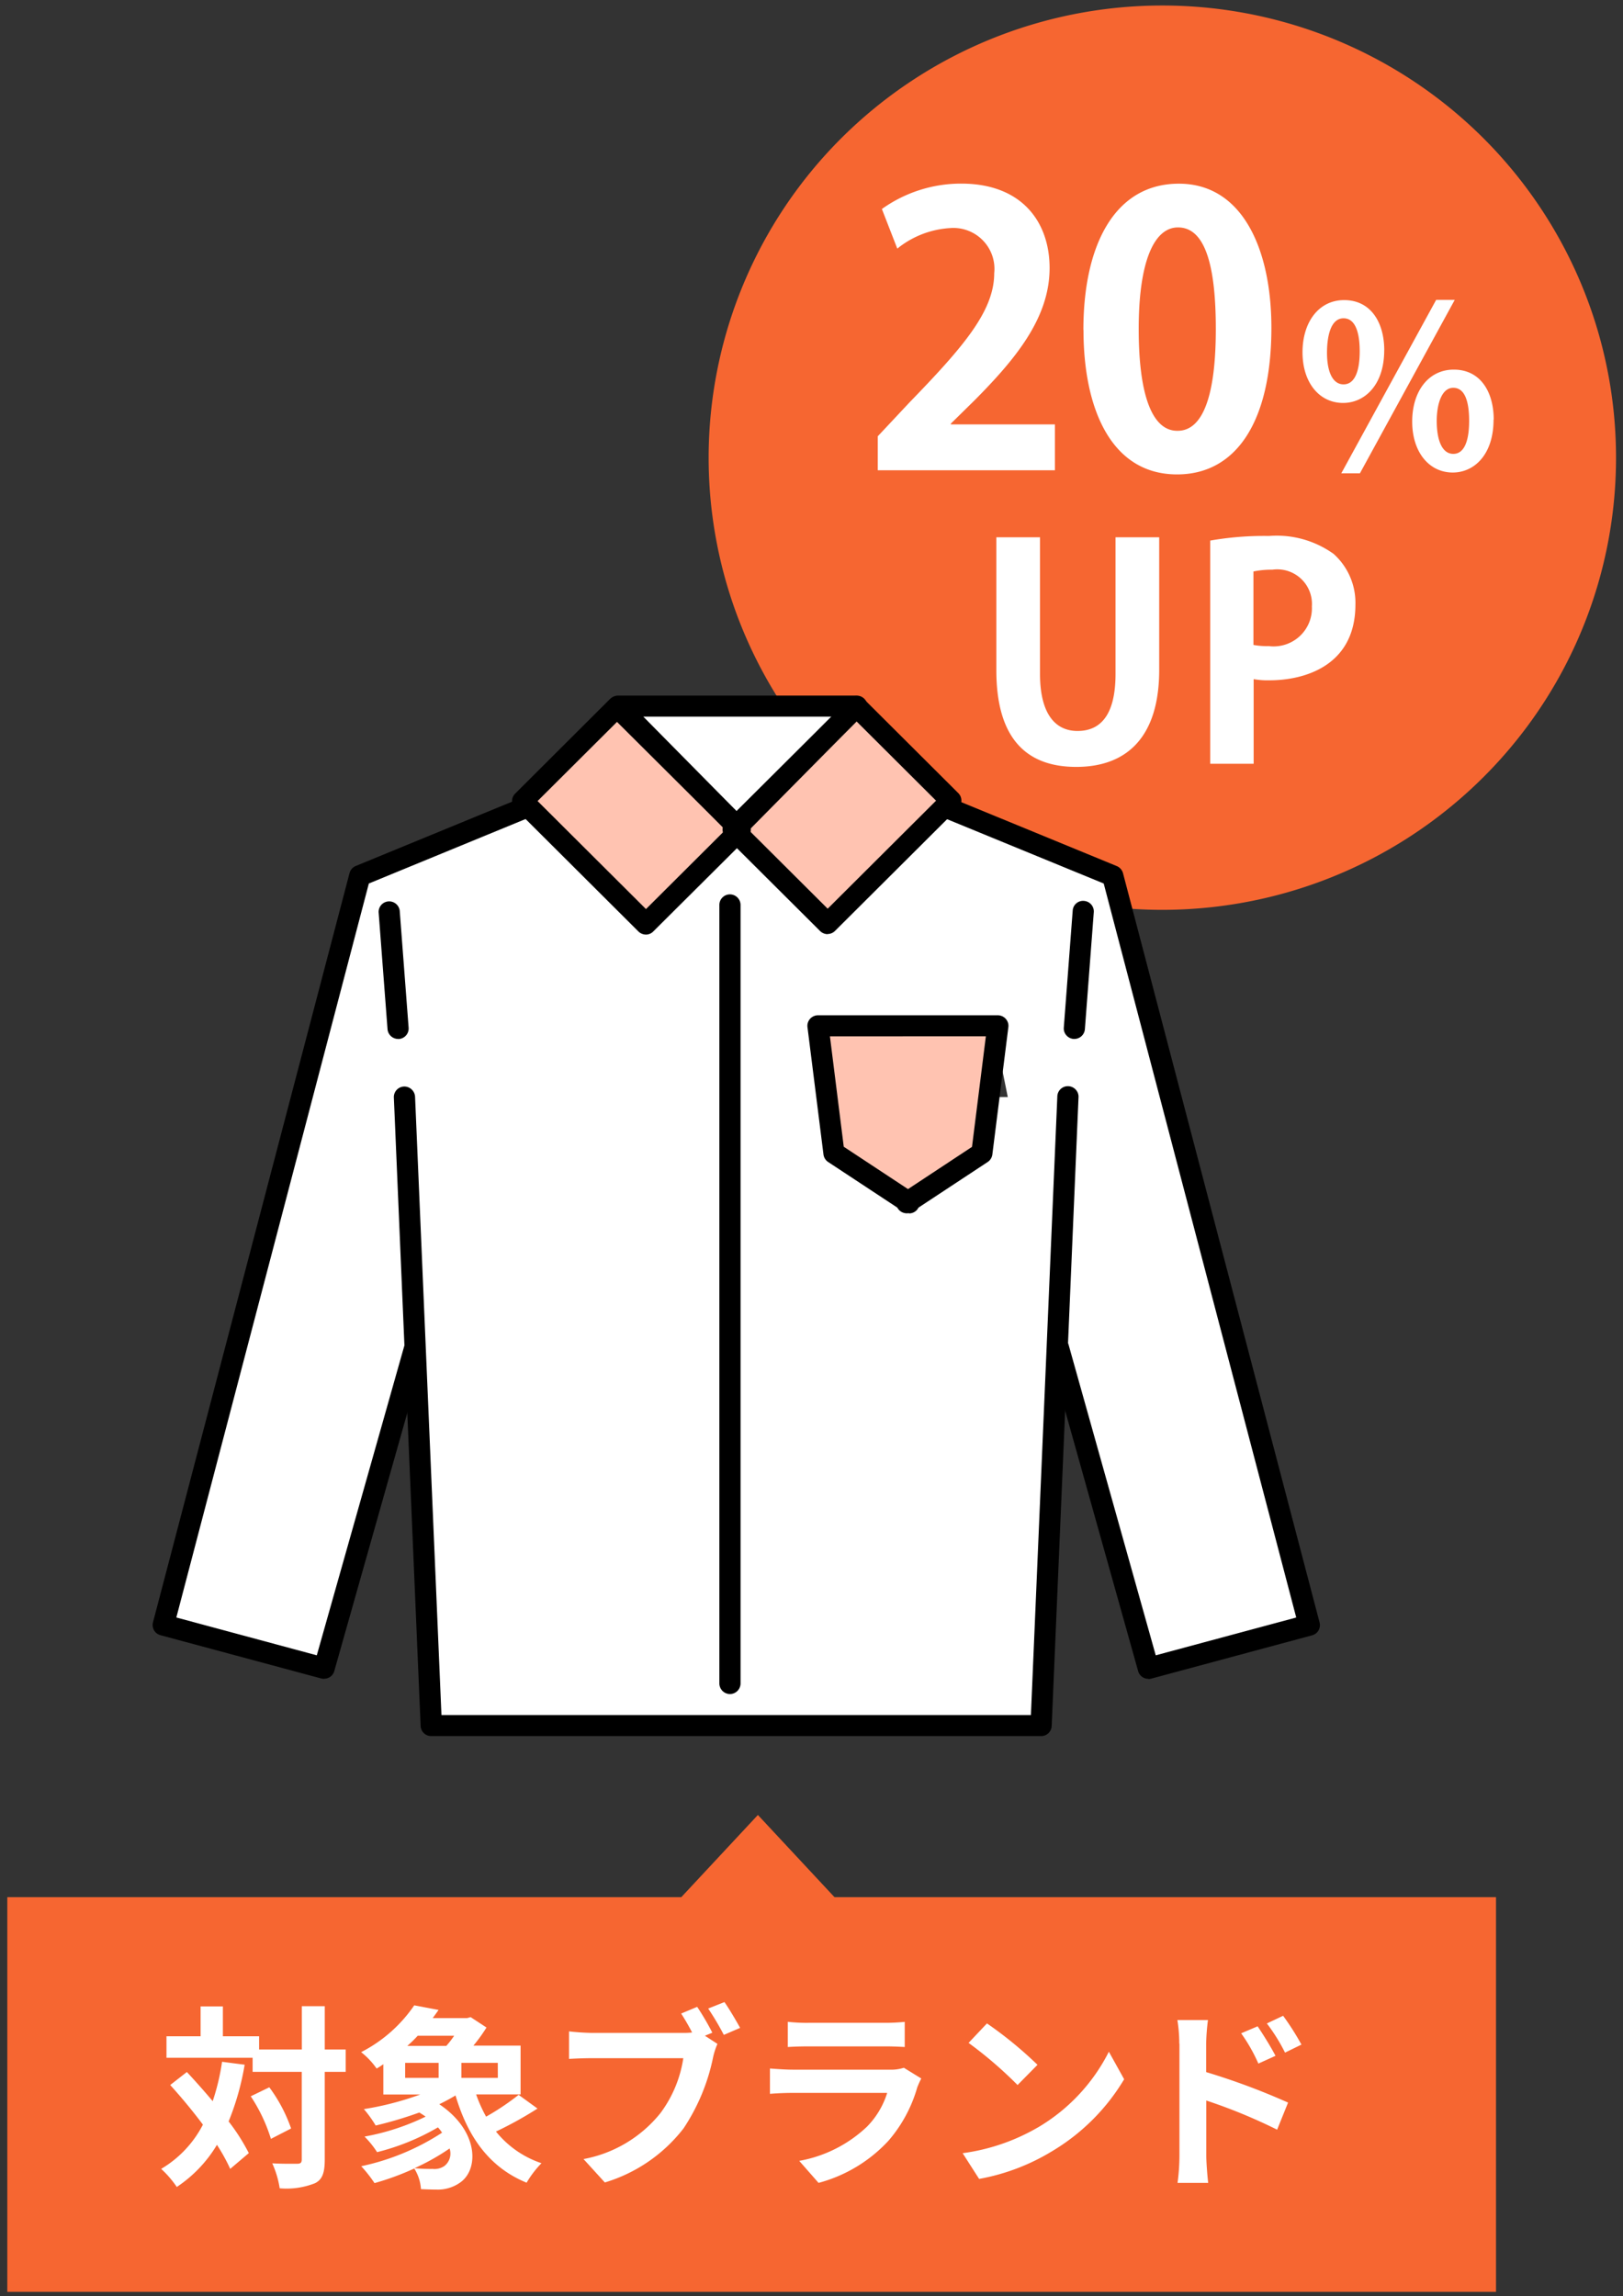<svg xmlns="http://www.w3.org/2000/svg" width="111" height="157" fill="none"><rect width="100%" height="100%" fill="#333333" stroke="none"/><path fill="#F66631" d="M79.49.377a31.1 31.1 0 0 1 17.24 5.209 30.95 30.95 0 0 1 11.43 13.875 30.83 30.83 0 0 1-6.725 33.697 31.06 31.06 0 0 1-15.887 8.462 31.13 31.13 0 0 1-17.928-1.759 31 31 0 0 1-13.926-11.387 30.84 30.84 0 0 1-5.229-17.178 30.87 30.87 0 0 1 9.088-21.861A31.1 31.1 0 0 1 79.491.377"/><path fill="#fff" d="M82.77 36.964a21.4 21.4 0 0 1 4.017-.315 6.68 6.68 0 0 1 4.416 1.223 4.49 4.49 0 0 1 1.497 3.464c0 4.235-3.553 5.183-5.87 5.183q-.549.015-1.09-.08v5.788h-2.97zm2.964 7.137a5 5 0 0 0 1.046.08 2.63 2.63 0 0 0 2.105-.674 2.6 2.6 0 0 0 .836-2.04 2.36 2.36 0 0 0-.748-1.9 2.38 2.38 0 0 0-1.954-.612 6 6 0 0 0-1.294.122v5.025zM79.28 45.81c0 4.524-2.157 6.63-5.674 6.63s-5.464-2.07-5.464-6.612v-9.09h2.986v9.342c0 2.715 1.031 3.903 2.565 3.903 1.613 0 2.6-1.144 2.6-3.903v-9.34h2.987zm15.389-21.863c0 2.397-1.352 3.606-2.811 3.606-1.628 0-2.776-1.39-2.776-3.464s1.119-3.568 2.844-3.568c1.86 0 2.746 1.574 2.746 3.43m-3.916.168c0 1.266.37 2.164 1.133 2.164s1.104-.898 1.104-2.259c0-1.252-.283-2.259-1.104-2.259-.958 0-1.133 1.441-1.133 2.354m2.252 8.245h-1.274l6.488-11.86h1.271zm9.139-3.673c0 2.414-1.336 3.62-2.789 3.62-1.627 0-2.775-1.405-2.775-3.483s1.118-3.554 2.844-3.554c1.86 0 2.731 1.575 2.731 3.416m-3.897.088c0 1.332.37 2.258 1.133 2.258s1.083-.912 1.083-2.258c0-1.252-.261-2.26-1.083-2.26s-1.133 1.18-1.133 2.26m-24.166-6.213c0-5.871 2.18-10.005 6.531-10.005s6.327 4.488 6.327 9.853c0 6.377-2.382 10.027-6.451 10.027-4.504 0-6.4-4.488-6.4-9.875m6.442 6.892c1.743 0 2.608-2.447 2.608-6.964s-.792-6.942-2.586-6.942c-1.642 0-2.688 2.345-2.688 6.942s.948 6.964 2.633 6.964zm-8.398 2.7H60.032v-2.324l2.151-2.295c3.662-3.779 5.813-6.247 5.813-8.853a2.79 2.79 0 0 0-.78-2.252 2.81 2.81 0 0 0-2.238-.837A6.33 6.33 0 0 0 61.368 17l-1.054-2.708a9.3 9.3 0 0 1 5.426-1.737c4.148 0 6.044 2.624 6.044 5.773 0 3.416-2.332 6.226-5.143 9.056l-1.613 1.585v.05h7.12v3.142z"/><path fill="#F66631" d="M.5 129.727h101.815v26.987H.5z"/><path fill="#F66631" d="m51.83 124.102 7.337 7.872H44.5l7.337-7.872z"/><path fill="#fff" d="M16.733 141.179a18.2 18.2 0 0 1-1.097 3.883q.793 1.017 1.38 2.165l-1.271 1.079a12.6 12.6 0 0 0-.908-1.644 9 9 0 0 1-2.746 2.881 7 7 0 0 0-1.068-1.237 7.5 7.5 0 0 0 2.855-3.026 38 38 0 0 0-2.237-2.708l1.14-.89a54 54 0 0 1 1.766 1.994 15.4 15.4 0 0 0 .64-2.693l1.554.202zm6.908.492H22.21v6.002c0 .89-.16 1.364-.669 1.614a5.3 5.3 0 0 1-2.412.348 6.5 6.5 0 0 0-.509-1.709c.748.043 1.475.029 1.7.029.226 0 .316-.065.316-.282v-6.002h-3.359v-.963h-5.891v-1.47h2.332v-2.041h1.525v2.041h2.478v.905h2.92v-2.961h1.57v2.961h1.431v1.528m-5.223 1.057a10.5 10.5 0 0 1 1.49 2.816l-1.38.71a11.2 11.2 0 0 0-1.38-2.911zm18.328 1.462a26 26 0 0 1-2.826 1.564 6.75 6.75 0 0 0 3.111 2.164 7 7 0 0 0-1.017 1.332c-2.543-1.042-4.018-3.12-4.86-5.964-.35.209-.727.412-1.112.6 2.732 1.831 2.732 4.525 1.37 5.393a2.62 2.62 0 0 1-1.555.442c-.316 0-.712-.015-1.068-.03a3 3 0 0 0-.458-1.411c-.878.404-1.787.738-2.718.999a9.4 9.4 0 0 0-.908-1.155 16.3 16.3 0 0 0 5.529-2.294 3 3 0 0 0-.283-.362c-1.3.76-2.701 1.33-4.163 1.694a6.3 6.3 0 0 0-.858-1.065 16 16 0 0 0 4.178-1.364c-.13-.095-.283-.188-.429-.282q-1.467.531-2.986.89a8.3 8.3 0 0 0-.807-1.122 20.5 20.5 0 0 0 3.858-1h-2.528v-2.07q-.221.16-.459.297a5.2 5.2 0 0 0-1.06-1.122 9.8 9.8 0 0 0 3.633-3.201l1.663.315c-.13.188-.269.377-.4.558h2.355l.24-.066 1.083.71a11 11 0 0 1-.894 1.237h3.226v3.338h-3.04q.275.79.682 1.52 1.171-.659 2.224-1.491l1.286.934zm-9.038-2.106h2.289v-1.028H27.71zm.858-2.881q-.335.37-.712.694h2.668q.292-.329.537-.694zm2.179 7.709c-.757.52-1.56.971-2.398 1.347q.617.059 1.236.05a1.2 1.2 0 0 0 .813-.203 1.08 1.08 0 0 0 .349-1.201zm3.298-5.857h-2.49v1.028h2.493zm14.66-2.056-.494.203.857.557q-.195.445-.298.919a13.7 13.7 0 0 1-2.019 4.858 10.7 10.7 0 0 1-5.384 3.699l-1.457-1.6a8.8 8.8 0 0 0 5.253-3.134 8.34 8.34 0 0 0 1.57-3.765h-6.224c-.617 0-1.242.029-1.59.05v-1.882a16 16 0 0 0 1.59.105h6.194q.316.004.632-.029a15 15 0 0 0-.748-1.296l1.096-.457q.567.85 1.031 1.759zm1.91-.333-1.11.478q-.486-.93-1.069-1.802l1.112-.442c.334.477.813 1.296 1.068 1.759zm12.133 4.018a9.6 9.6 0 0 1-1.984 3.699 10.03 10.03 0 0 1-4.78 2.881l-1.322-1.506a9.05 9.05 0 0 0 4.635-2.339 5.7 5.7 0 0 0 1.38-2.309h-6.463c-.316 0-.988.015-1.555.065v-1.733c.56.043 1.14.08 1.555.08h6.624c.332.014.664-.03.98-.13l1.192.735q-.146.27-.254.557zm-7.479-4.365h5.161q.725.006 1.447-.065v1.719a22 22 0 0 0-1.475-.043h-5.127c-.43 0-1.003.015-1.395.043v-1.723q.695.076 1.395.07zm15.695 7.166a12.57 12.57 0 0 0 4.874-5.19l1.046 1.882a14.2 14.2 0 0 1-4.95 4.933 14.5 14.5 0 0 1-4.97 1.882l-1.126-1.759a13.9 13.9 0 0 0 5.129-1.752zm0-4.303-1.37 1.39a28 28 0 0 0-3.35-2.881l1.257-1.332a27 27 0 0 1 3.459 2.834zm9.69-1.441q0-.813-.13-1.614h2.091q-.104.803-.123 1.614v1.947c1.91.576 3.78 1.272 5.602 2.085l-.748 1.853a37 37 0 0 0-4.845-1.994v3.778c0 .377.065 1.31.13 1.854h-2.096a14 14 0 0 0 .13-1.854v-7.673zm6.568.84-1.159.525a11.4 11.4 0 0 0-1.177-2.071l1.126-.477c.379.557.908 1.412 1.221 2.012zm1.79-.775-1.126.55c-.35-.702-.766-1.37-1.242-1.994l1.112-.525a18 18 0 0 1 1.256 1.976zM76.352 59.87l-11.153-4.577H36.024l-11.15 4.585-13.444 51.236 11 2.961 6.168-21.8.058-.275 1.109 25.99h41.711l1.117-26.17.065.339 6.145 21.917 11-2.961-13.447-51.237zm-8.446 15.145.492-3.907.79 3.906z"/><path fill="#FFC3B1" d="m42.198 48.337 8.44 8.41-6.461 6.44-8.44-8.41z"/><path fill="#FFC3B1" d="m65.043 54.747-8.44 8.41-6.462-6.436 8.44-8.41zM62.02 82.236l5.145-3.395 1.095-8.694H55.946l1.102 8.694 5.138 3.395"/><path fill="#fff" d="m72.39 92.151 6.145 21.925 11-2.961-13.442-51.237L64.937 55.3"/><path fill="#000" d="M78.536 114.797a.72.72 0 0 1-.696-.524l-6.145-21.92a.72.72 0 0 1 .5-.889.726.726 0 0 1 .891.498l5.957 21.227 9.609-2.585-13.167-50.19-10.82-4.442a.725.725 0 0 1-.392-.947.725.725 0 0 1 .95-.39l11.153 4.586a.74.74 0 0 1 .428.484l13.444 51.237a.72.72 0 0 1-.515.881l-10.997 2.961a1 1 0 0 1-.189.029z"/><path fill="#fff" d="m50.431 56.549-8.16-8.269h16.327z"/><path fill="#000" d="M50.431 57.271a.73.73 0 0 1-.515-.216l-8.16-8.261a.72.72 0 0 1 .515-1.229h16.326a.73.73 0 0 1 .668.444.72.72 0 0 1-.153.785l-8.168 8.26a.74.74 0 0 1-.513.217m-6.436-8.269 6.436 6.514 6.436-6.514zm5.929 66.836a.73.73 0 0 1-.725-.723V61.879a.72.72 0 0 1 .724-.722.727.727 0 0 1 .725.722v53.236a.73.73 0 0 1-.725.723m-27.757-1.041a.8.8 0 0 1-.188-.022l-11.001-2.961a.72.72 0 0 1-.514-.88l13.443-51.236a.73.73 0 0 1 .427-.484l11.154-4.586a.73.73 0 0 1 .95.39.72.72 0 0 1-.392.946l-10.819 4.449-13.166 50.189 9.606 2.587 5.972-21.117a.72.72 0 0 1 .892-.499.72.72 0 0 1 .5.889l-6.167 21.802a.716.716 0 0 1-.697.525z"/><path fill="#000" d="M27.229 71.043a.73.73 0 0 1-.725-.665l-.609-8a.72.72 0 0 1 .67-.74.725.725 0 0 1 .772.634l.609 8.002a.72.72 0 0 1-.395.697.7.7 0 0 1-.272.075h-.06zm43.976 47.669H29.493a.72.72 0 0 1-.725-.693L26.937 75.05a.72.72 0 0 1 1.214-.557c.141.13.226.309.236.5l1.805 42.281h40.314l1.806-42.281a.72.72 0 0 1 .754-.72.73.73 0 0 1 .659.49.7.7 0 0 1 .036.287l-1.834 42.968a.72.72 0 0 1-.724.693zm2.275-47.67h-.058a.73.73 0 0 1-.633-.493.7.7 0 0 1-.034-.279l.609-8.002a.707.707 0 0 1 .775-.664.72.72 0 0 1 .667.772l-.609 8.001a.724.724 0 0 1-.725.665zm-29.3-7.136a.74.74 0 0 1-.515-.21l-8.436-8.407a.72.72 0 0 1 0-1.018l6.456-6.441a.74.74 0 0 1 1.022 0l8.432 8.408a.72.72 0 0 1 .21.513.75.75 0 0 1-.21.512l-6.464 6.434a.7.7 0 0 1-.514.21zm-7.415-9.132 7.415 7.388 5.435-5.416-7.417-7.383-5.435 5.416z"/><path fill="#000" d="M56.606 63.878a.75.75 0 0 1-.514-.21l-6.465-6.441a.7.7 0 0 1-.21-.512.75.75 0 0 1 .21-.514l8.435-8.401a.72.72 0 0 1 .788-.157.7.7 0 0 1 .234.157l6.457 6.434a.72.72 0 0 1 0 1.018l-8.436 8.406a.72.72 0 0 1-.515.21zm-5.435-7.157 5.435 5.416 7.414-7.388-5.435-5.416zm11.015 26.24H62.1a.74.74 0 0 1-.732-.387l-4.733-3.12a.73.73 0 0 1-.316-.512l-1.094-8.702a.72.72 0 0 1 .419-.75.7.7 0 0 1 .298-.066h12.304a.73.73 0 0 1 .692.513.7.7 0 0 1 .025.303l-1.094 8.702a.73.73 0 0 1-.316.512l-4.733 3.12s-.03.043-.043.072a.72.72 0 0 1-.601.326zm-4.464-4.538L62.1 81.31l4.377-2.888.948-7.558H56.76l.947 7.558z"/></svg>